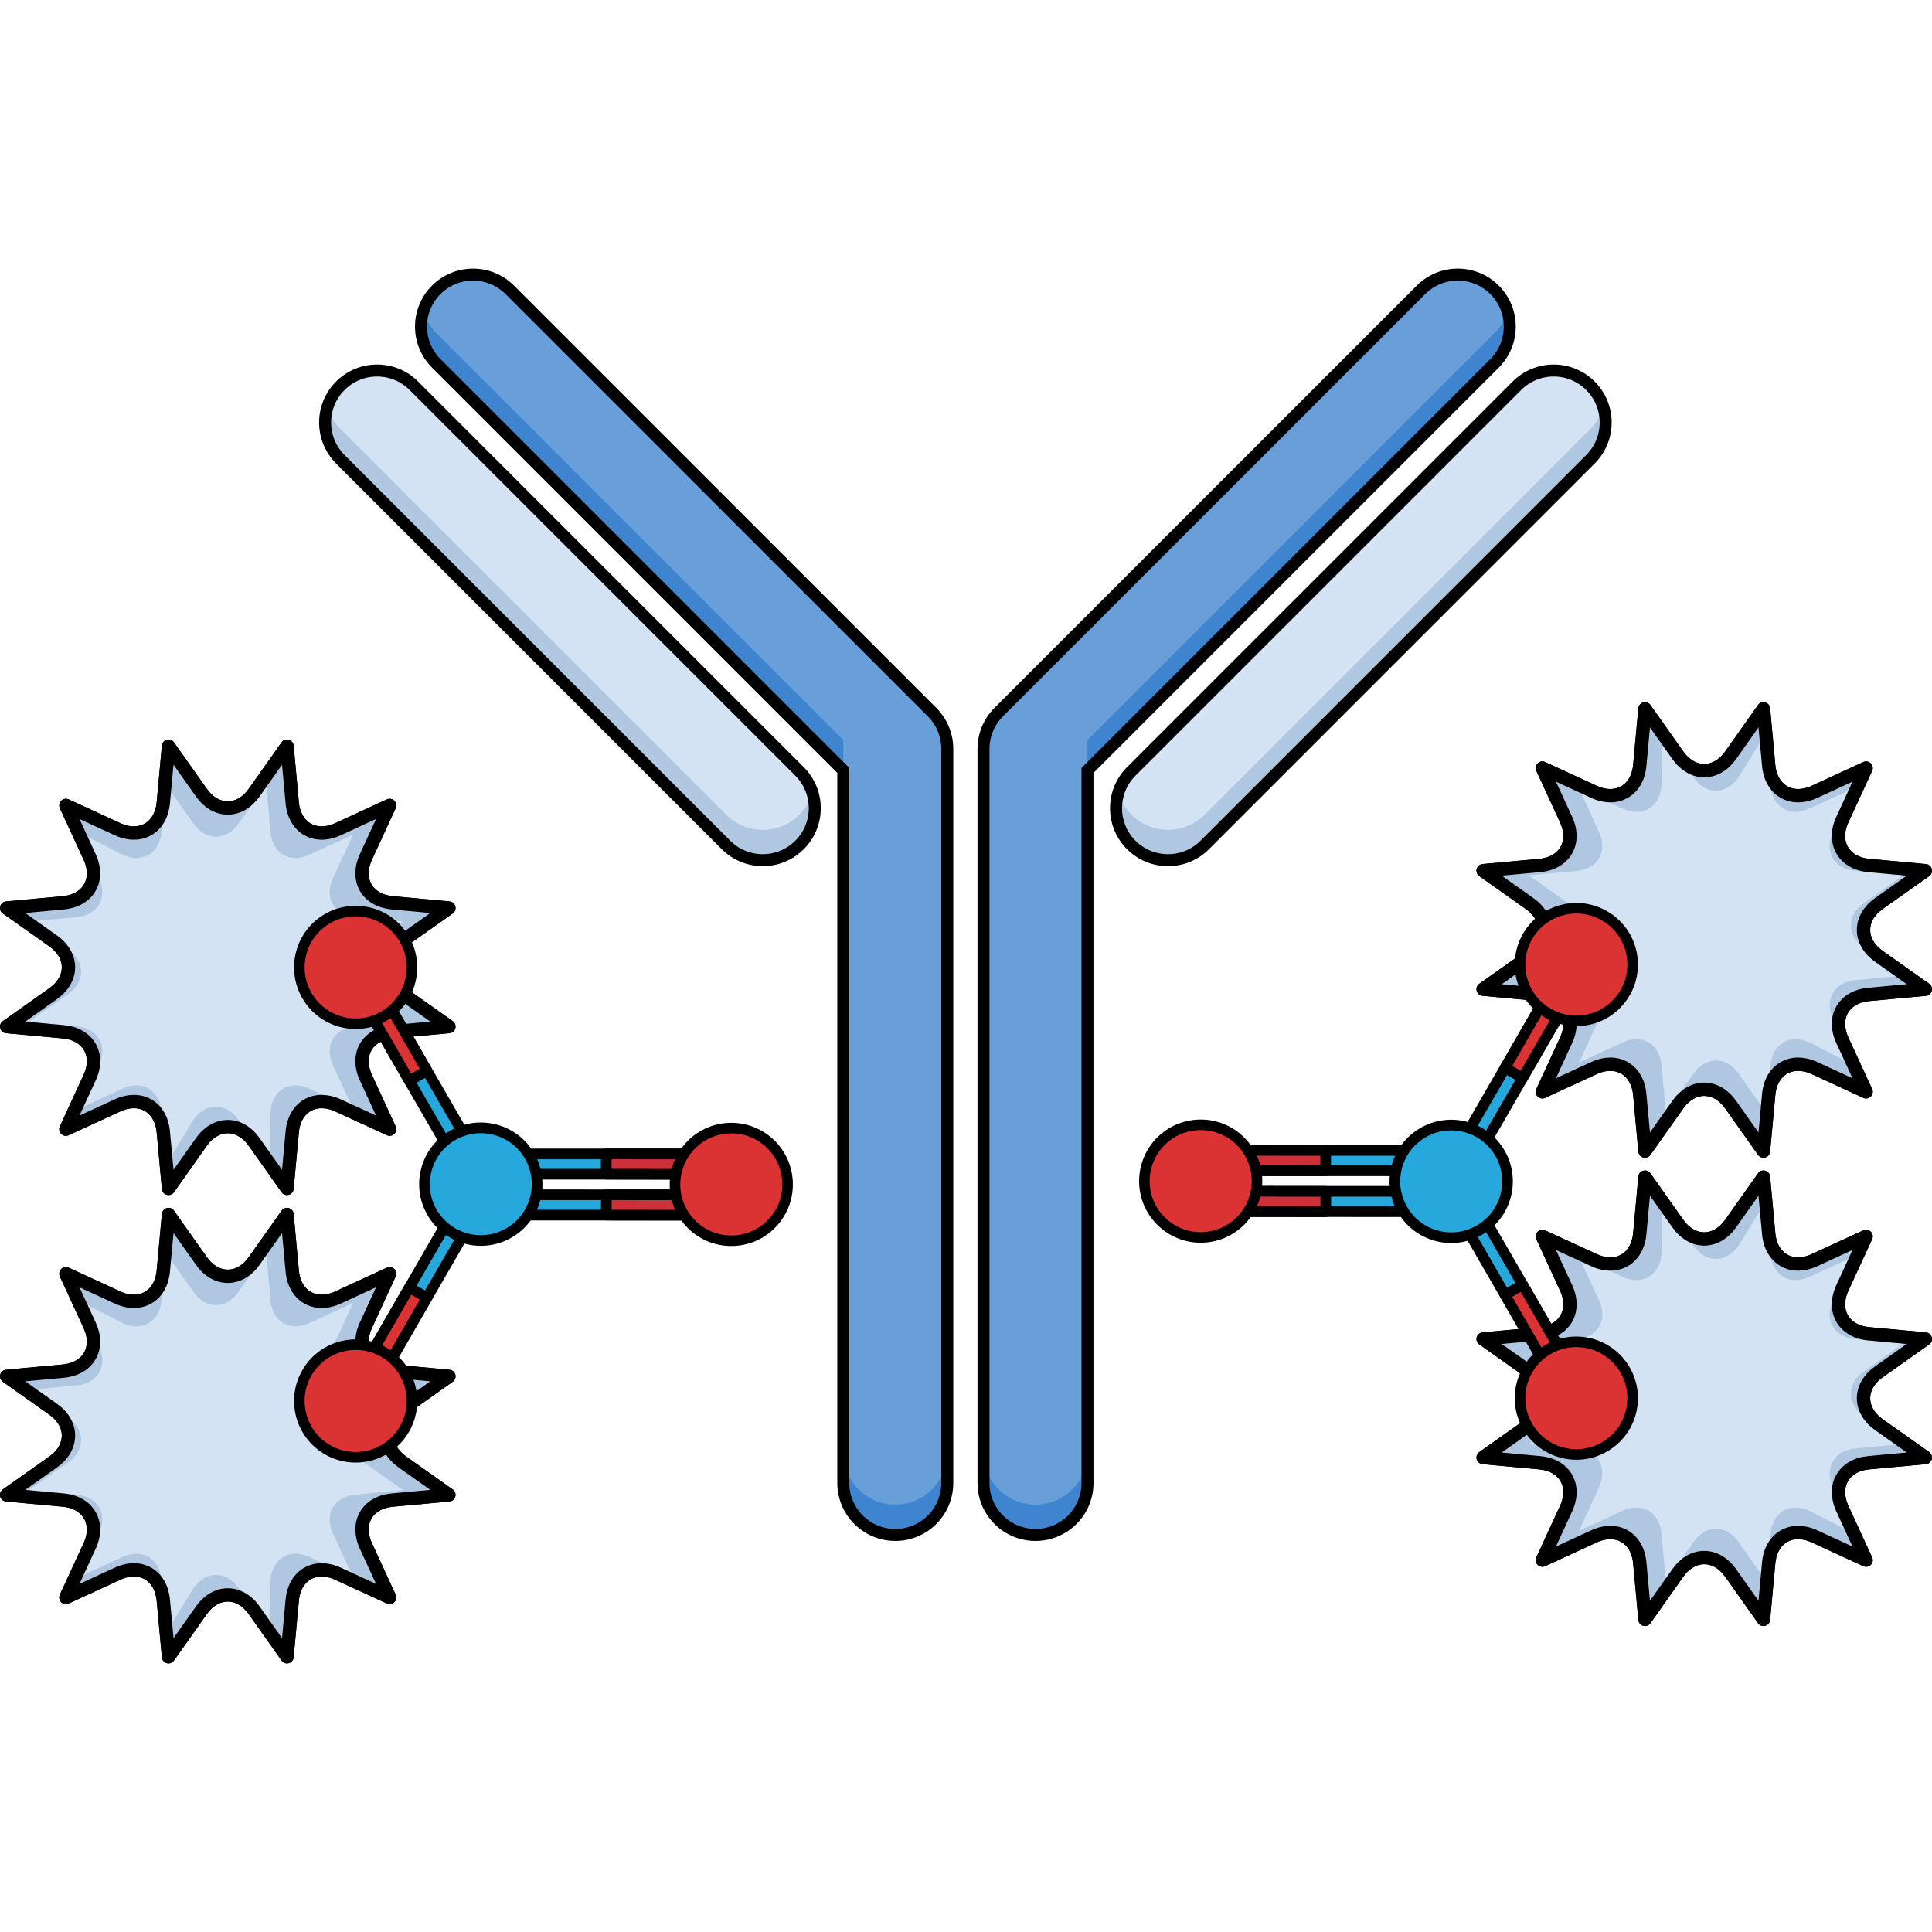 <?xml version="1.0" encoding="utf-8"?>
<!-- Created by: Science Figures, www.sciencefigures.org, Generator: Science Figures Editor -->
<!DOCTYPE svg PUBLIC "-//W3C//DTD SVG 1.1//EN" "http://www.w3.org/Graphics/SVG/1.1/DTD/svg11.dtd">
<svg version="1.1" id="Layer_2" xmlns="http://www.w3.org/2000/svg" xmlns:xlink="http://www.w3.org/1999/xlink" 
	 width="800px" height="800px" viewBox="0 0 362.381 261.611" enable-background="new 0 0 362.381 261.611"
	 xml:space="preserve">
<g>
	<g>
		
			<path fill="none" stroke="#000000" stroke-width="2.5" stroke-linecap="round" stroke-linejoin="round" stroke-miterlimit="10" d="
			M352.43,129.001c-3.855-2.728-3.855-7.189,0-9.917l8.701-6.154l-10.614-0.979c-4.701-0.435-6.931-4.3-4.955-8.588l4.457-9.681
			l-9.68,4.458c-4.29,1.976-8.155-0.256-8.589-4.958l-0.98-10.612l-6.153,8.7c-2.728,3.856-7.19,3.856-9.917,0l-6.153-8.7
			l-0.98,10.612c-0.434,4.702-4.299,6.934-8.588,4.958l-9.681-4.458l4.457,9.681c1.976,4.288-0.254,8.153-4.955,8.588l-10.614,0.979
			l8.701,6.154c3.855,2.728,3.855,7.189,0,9.917l-8.701,6.154l10.614,0.98c4.701,0.435,6.931,4.299,4.955,8.587l-4.457,9.681
			l9.681-4.458c4.289-1.976,8.154,0.256,8.588,4.958l0.98,10.612l6.153-8.7c2.727-3.856,7.189-3.856,9.917,0l6.153,8.7l0.98-10.612
			c0.434-4.702,4.299-6.934,8.589-4.958l9.68,4.458l-4.457-9.681c-1.976-4.288,0.254-8.152,4.955-8.587l10.614-0.98L352.43,129.001z
			"/>
		<path fill="#B0C7E1" d="M352.43,129.001c-3.855-2.728-3.855-7.189,0-9.917l8.701-6.154l-10.614-0.979
			c-4.701-0.435-6.931-4.3-4.955-8.588l4.457-9.681l-9.68,4.458c-4.29,1.976-8.155-0.256-8.589-4.958l-0.98-10.612l-6.153,8.7
			c-2.728,3.856-7.19,3.856-9.917,0l-6.153-8.7l-0.98,10.612c-0.434,4.702-4.299,6.934-8.588,4.958l-9.681-4.458l4.457,9.681
			c1.976,4.288-0.254,8.153-4.955,8.588l-10.614,0.979l8.701,6.154c3.855,2.728,3.855,7.189,0,9.917l-8.701,6.154l10.614,0.98
			c4.701,0.435,6.931,4.299,4.955,8.587l-4.457,9.681l9.681-4.458c4.289-1.976,8.154,0.256,8.588,4.958l0.98,10.612l6.153-8.7
			c2.727-3.856,7.189-3.856,9.917,0l6.153,8.7l0.98-10.612c0.434-4.702,4.299-6.934,8.589-4.958l9.68,4.458l-4.457-9.681
			c-1.976-4.288,0.254-8.152,4.955-8.587l10.614-0.98L352.43,129.001z"/>
		<path fill="#D3E3F4" d="M349.617,127.411c-3.264-2.309-3.264-6.087,0-8.396l7.367-5.211l-8.988-0.83
			c-3.979-0.367-5.867-3.641-4.194-7.271l3.774-8.195l-8.196,3.774c-3.632,1.673-6.905-0.217-7.272-4.198l-1.323-9.291l-4.716,7.672
			c-2.309,3.266-6.088,3.266-8.396,0l-5.965-7.396l-0.075,9.015c-0.367,3.981-3.64,5.871-7.271,4.198l-8.196-3.774l3.773,8.195
			c1.673,3.631-0.215,6.904-4.195,7.271l-8.986,0.83l7.366,5.211c3.265,2.309,3.265,6.087,0,8.396l-7.366,5.211l8.986,0.829
			c3.98,0.368,5.868,3.641,4.195,7.272l-3.773,8.194l8.196-3.773c3.632-1.673,6.904,0.216,7.271,4.197l0.83,8.985l5.21-7.366
			c2.309-3.265,6.088-3.265,8.396,0l5.211,7.366l0.828-8.985c0.367-3.981,3.641-5.87,7.272-4.197l7.856,4.028l-3.435-8.449
			c-1.673-3.632,0.215-6.904,4.194-7.272l8.988-0.829L349.617,127.411z"/>
		
			<path fill="none" stroke="#000000" stroke-width="2.5" stroke-linecap="round" stroke-linejoin="round" stroke-miterlimit="10" d="
			M352.43,129.001c-3.855-2.728-3.855-7.189,0-9.917l8.701-6.154l-10.614-0.979c-4.701-0.435-6.931-4.3-4.955-8.588l4.457-9.681
			l-9.68,4.458c-4.29,1.976-8.155-0.256-8.589-4.958l-0.98-10.612l-6.153,8.7c-2.728,3.856-7.19,3.856-9.917,0l-6.153-8.7
			l-0.98,10.612c-0.434,4.702-4.299,6.934-8.588,4.958l-9.681-4.458l4.457,9.681c1.976,4.288-0.254,8.153-4.955,8.588l-10.614,0.979
			l8.701,6.154c3.855,2.728,3.855,7.189,0,9.917l-8.701,6.154l10.614,0.98c4.701,0.435,6.931,4.299,4.955,8.587l-4.457,9.681
			l9.681-4.458c4.289-1.976,8.154,0.256,8.588,4.958l0.98,10.612l6.153-8.7c2.727-3.856,7.189-3.856,9.917,0l6.153,8.7l0.98-10.612
			c0.434-4.702,4.299-6.934,8.589-4.958l9.68,4.458l-4.457-9.681c-1.976-4.288,0.254-8.152,4.955-8.587l10.614-0.98L352.43,129.001z
			"/>
	</g>
	<g>
		
			<path fill="none" stroke="#000000" stroke-width="2.5" stroke-linecap="round" stroke-linejoin="round" stroke-miterlimit="10" d="
			M352.43,216.841c-3.855-2.728-3.855-7.189,0-9.917l8.701-6.154l-10.614-0.979c-4.701-0.435-6.931-4.3-4.955-8.588l4.457-9.681
			l-9.68,4.458c-4.29,1.976-8.155-0.256-8.589-4.958l-0.98-10.612l-6.153,8.7c-2.728,3.856-7.19,3.856-9.917,0l-6.153-8.7
			l-0.98,10.612c-0.434,4.702-4.299,6.934-8.588,4.958l-9.681-4.458l4.457,9.681c1.976,4.288-0.254,8.153-4.955,8.588l-10.614,0.979
			l8.701,6.154c3.855,2.728,3.855,7.189,0,9.917l-8.701,6.154l10.614,0.98c4.701,0.435,6.931,4.299,4.955,8.587l-4.457,9.681
			l9.681-4.458c4.289-1.976,8.154,0.256,8.588,4.958l0.98,10.612l6.153-8.7c2.727-3.856,7.189-3.856,9.917,0l6.153,8.7l0.98-10.612
			c0.434-4.702,4.299-6.934,8.589-4.958l9.68,4.458l-4.457-9.681c-1.976-4.288,0.254-8.152,4.955-8.587l10.614-0.98L352.43,216.841z
			"/>
		<path fill="#B0C7E1" d="M352.43,216.841c-3.855-2.728-3.855-7.189,0-9.917l8.701-6.154l-10.614-0.979
			c-4.701-0.435-6.931-4.3-4.955-8.588l4.457-9.681l-9.68,4.458c-4.29,1.976-8.155-0.256-8.589-4.958l-0.98-10.612l-6.153,8.7
			c-2.728,3.856-7.19,3.856-9.917,0l-6.153-8.7l-0.98,10.612c-0.434,4.702-4.299,6.934-8.588,4.958l-9.681-4.458l4.457,9.681
			c1.976,4.288-0.254,8.153-4.955,8.588l-10.614,0.979l8.701,6.154c3.855,2.728,3.855,7.189,0,9.917l-8.701,6.154l10.614,0.98
			c4.701,0.435,6.931,4.299,4.955,8.587l-4.457,9.681l9.681-4.458c4.289-1.976,8.154,0.256,8.588,4.958l0.98,10.612l6.153-8.7
			c2.727-3.856,7.189-3.856,9.917,0l6.153,8.7l0.98-10.612c0.434-4.702,4.299-6.934,8.589-4.958l9.68,4.458l-4.457-9.681
			c-1.976-4.288,0.254-8.152,4.955-8.587l10.614-0.98L352.43,216.841z"/>
		<path fill="#D3E3F4" d="M349.617,215.251c-3.264-2.309-3.264-6.087,0-8.396l7.367-5.211l-8.988-0.83
			c-3.979-0.367-5.867-3.641-4.194-7.271l3.774-8.195l-8.196,3.774c-3.632,1.673-6.905-0.217-7.272-4.198l-1.323-9.291l-4.716,7.672
			c-2.309,3.266-6.088,3.266-8.396,0l-5.965-7.396l-0.075,9.015c-0.367,3.981-3.64,5.871-7.271,4.198l-8.196-3.774l3.773,8.195
			c1.673,3.631-0.215,6.904-4.195,7.271l-8.986,0.83l7.366,5.211c3.265,2.309,3.265,6.087,0,8.396l-7.366,5.211l8.986,0.829
			c3.98,0.368,5.868,3.641,4.195,7.272l-3.773,8.194l8.196-3.773c3.632-1.673,6.904,0.216,7.271,4.197l0.83,8.985l5.21-7.366
			c2.309-3.265,6.088-3.265,8.396,0l5.211,7.366l0.828-8.985c0.367-3.981,3.641-5.87,7.272-4.197l7.856,4.028l-3.435-8.449
			c-1.673-3.632,0.215-6.904,4.194-7.272l8.988-0.829L349.617,215.251z"/>
		
			<path fill="none" stroke="#000000" stroke-width="2.5" stroke-linecap="round" stroke-linejoin="round" stroke-miterlimit="10" d="
			M352.43,216.841c-3.855-2.728-3.855-7.189,0-9.917l8.701-6.154l-10.614-0.979c-4.701-0.435-6.931-4.3-4.955-8.588l4.457-9.681
			l-9.68,4.458c-4.29,1.976-8.155-0.256-8.589-4.958l-0.98-10.612l-6.153,8.7c-2.728,3.856-7.19,3.856-9.917,0l-6.153-8.7
			l-0.98,10.612c-0.434,4.702-4.299,6.934-8.588,4.958l-9.681-4.458l4.457,9.681c1.976,4.288-0.254,8.153-4.955,8.588l-10.614,0.979
			l8.701,6.154c3.855,2.728,3.855,7.189,0,9.917l-8.701,6.154l10.614,0.98c4.701,0.435,6.931,4.299,4.955,8.587l-4.457,9.681
			l9.681-4.458c4.289-1.976,8.154,0.256,8.588,4.958l0.98,10.612l6.153-8.7c2.727-3.856,7.189-3.856,9.917,0l6.153,8.7l0.98-10.612
			c0.434-4.702,4.299-6.934,8.589-4.958l9.68,4.458l-4.457-9.681c-1.976-4.288,0.254-8.152,4.955-8.587l10.614-0.98L352.43,216.841z
			"/>
	</g>
	<g>
		<polygon fill="#26A8DC" points="293.071,131.236 271.499,168.599 272.198,171.203 274.803,170.509 296.373,133.143 
			295.675,130.539 		"/>
		
			<polygon fill="none" stroke="#000000" stroke-width="2" stroke-linecap="round" stroke-linejoin="round" stroke-miterlimit="10" points="
			293.071,131.236 271.499,168.599 272.198,171.203 274.803,170.509 296.373,133.143 295.675,130.539 		"/>
		<polygon fill="#DB3333" points="282.297,149.914 285.603,151.814 296.36,133.121 295.662,130.516 293.057,131.219 		"/>
		
			<polygon fill="none" stroke="#000000" stroke-width="1.978" stroke-linecap="round" stroke-linejoin="round" stroke-miterlimit="10" points="
			282.297,149.914 285.603,151.814 296.36,133.121 295.662,130.516 293.057,131.219 		"/>
		<path fill="#DB3333" d="M300.951,121.389c-5.054-2.916-11.512-1.188-14.43,3.867c-2.916,5.049-1.185,11.511,3.866,14.428
			c5.053,2.918,11.514,1.185,14.43-3.866C307.733,130.764,306.004,124.305,300.951,121.389"/>
		
			<path fill="none" stroke="#000000" stroke-width="1.978" stroke-linecap="round" stroke-linejoin="round" stroke-miterlimit="10" d="
			M300.951,121.389c-5.054-2.916-11.512-1.188-14.43,3.867c-2.916,5.049-1.185,11.511,3.866,14.428
			c5.053,2.918,11.514,1.185,14.43-3.866C307.733,130.764,306.004,124.305,300.951,121.389z"/>
		<polygon fill="#26A8DC" points="293.071,211.163 271.499,173.8 272.198,171.195 274.803,171.892 296.374,209.257 295.675,211.859 
					"/>
		
			<polygon fill="none" stroke="#000000" stroke-width="2" stroke-linecap="round" stroke-linejoin="round" stroke-miterlimit="10" points="
			293.071,211.163 271.499,173.8 272.198,171.195 274.803,171.892 296.374,209.257 295.675,211.859 		"/>
		<polygon fill="#DB3333" points="282.297,192.485 285.603,190.584 296.361,209.279 295.662,211.883 293.057,211.18 		"/>
		
			<polygon fill="none" stroke="#000000" stroke-width="1.978" stroke-linecap="round" stroke-linejoin="round" stroke-miterlimit="10" points="
			282.297,192.485 285.603,190.584 296.361,209.279 295.662,211.883 293.057,211.18 		"/>
		<path fill="#DB3333" d="M300.951,221.011c-5.055,2.916-11.512,1.187-14.431-3.868c-2.914-5.049-1.184-11.51,3.867-14.427
			c5.053-2.919,11.515-1.185,14.43,3.865C307.733,211.635,306.004,218.094,300.951,221.011"/>
		
			<path fill="none" stroke="#000000" stroke-width="1.978" stroke-linecap="round" stroke-linejoin="round" stroke-miterlimit="10" d="
			M300.951,221.011c-5.055,2.916-11.512,1.187-14.431-3.868c-2.914-5.049-1.184-11.51,3.867-14.427
			c5.053-2.919,11.515-1.185,14.43,3.865C307.733,211.635,306.004,218.094,300.951,221.011z"/>
		<polygon fill="#26A8DC" points="227.114,173.066 270.255,173.066 272.162,174.974 270.257,176.883 227.113,176.879 
			225.208,174.975 		"/>
		
			<polygon fill="none" stroke="#000000" stroke-width="2" stroke-linecap="round" stroke-linejoin="round" stroke-miterlimit="10" points="
			227.114,173.066 270.255,173.066 272.162,174.974 270.257,176.883 227.113,176.879 225.208,174.975 		"/>
		<polygon fill="#CD3038" points="248.679,173.076 248.669,176.889 227.102,176.861 225.194,174.951 227.104,173.048 		"/>
		
			<polygon fill="none" stroke="#000000" stroke-width="2" stroke-linecap="round" stroke-linejoin="round" stroke-miterlimit="10" points="
			248.679,173.076 248.669,176.889 227.102,176.861 225.194,174.951 227.104,173.048 		"/>
		<polygon fill="#26A8DC" points="227.098,165.395 270.239,165.395 272.147,167.302 270.241,169.212 227.098,169.207 
			225.194,167.304 		"/>
		
			<polygon fill="none" stroke="#000000" stroke-width="2" stroke-linecap="round" stroke-linejoin="round" stroke-miterlimit="10" points="
			227.098,165.395 270.239,165.395 272.147,167.302 270.241,169.212 227.098,169.207 225.194,167.304 		"/>
		<polygon fill="#CD3038" points="248.662,165.402 248.653,169.217 227.086,169.188 225.181,167.278 227.09,165.376 		"/>
		
			<polygon fill="none" stroke="#000000" stroke-width="2" stroke-linecap="round" stroke-linejoin="round" stroke-miterlimit="10" points="
			248.662,165.402 248.653,169.217 227.086,169.188 225.181,167.278 227.09,165.376 		"/>
		<path fill="#DB3333" d="M214.651,171.156c0.002-5.836,4.728-10.564,10.564-10.563c5.83-0.002,10.562,4.727,10.56,10.561
			c-0.001,5.835-4.729,10.565-10.562,10.565C219.379,181.718,214.648,176.987,214.651,171.156"/>
		
			<path fill="none" stroke="#000000" stroke-width="1.978" stroke-linecap="round" stroke-linejoin="round" stroke-miterlimit="10" d="
			M214.651,171.156c0.002-5.836,4.728-10.564,10.564-10.563c5.83-0.002,10.562,4.727,10.56,10.561
			c-0.001,5.835-4.729,10.565-10.562,10.565C219.379,181.718,214.648,176.987,214.651,171.156z"/>
		<path fill="#26A8DC" d="M266.915,162.058c5.052-2.917,11.512-1.188,14.43,3.865c2.915,5.05,1.185,11.513-3.869,14.427
			c-5.049,2.919-11.512,1.187-14.426-3.863C260.134,171.432,261.864,164.972,266.915,162.058"/>
		<path fill="none" stroke="#000000" stroke-width="2" stroke-linecap="round" stroke-linejoin="round" stroke-miterlimit="10" d="
			M266.915,162.058c5.052-2.917,11.512-1.188,14.43,3.865c2.915,5.05,1.185,11.513-3.869,14.427
			c-5.049,2.919-11.512,1.187-14.426-3.863C260.134,171.432,261.864,164.972,266.915,162.058z"/>
	</g>
	<g>
		<g>
			<path fill="#699FD9" d="M167.931,237.523c-5.387,0-9.754-4.366-9.754-9.752V94.122l-76.35-76.349
				c-3.81-3.81-3.81-9.983-0.001-13.792c3.811-3.808,9.986-3.808,13.792,0l79.206,79.205c1.831,1.828,2.856,4.31,2.856,6.896
				v137.688C177.681,233.157,173.315,237.523,167.931,237.523z"/>
			<path fill="#D3E3F4" d="M143.071,110.958c-2.496,0-4.992-0.952-6.896-2.857L63.839,35.764c-3.81-3.809-3.81-9.983,0-13.791
				c3.807-3.809,9.982-3.809,13.789,0l72.339,72.337c3.81,3.809,3.81,9.982,0,13.791
				C148.063,110.006,145.565,110.958,143.071,110.958z"/>
			<path fill="#699FD9" d="M194.225,237.523c-5.388,0-9.753-4.366-9.753-9.752V90.083c0-2.587,1.026-5.068,2.856-6.896
				l79.207-79.205c3.809-3.809,9.983-3.809,13.792,0s3.809,9.982-0.001,13.792l-76.349,76.349v133.649
				C203.978,233.157,199.61,237.523,194.225,237.523z"/>
			<path fill="#3F84CE" d="M158.177,94.122v-5.693l-76.35-76.35c-1.171-1.171-1.979-2.567-2.431-4.049
				c-1.015,3.335-0.206,7.105,2.431,9.743L158.177,94.122z"/>
			<path fill="#3F84CE" d="M167.931,231.83c-5.387,0-9.754-4.366-9.754-9.752v5.693c0,5.386,4.367,9.752,9.754,9.752
				c5.385,0,9.75-4.366,9.75-9.752v-5.693C177.681,227.464,173.315,231.83,167.931,231.83z"/>
			<path fill="#3F84CE" d="M282.757,8.03c-0.451,1.481-1.259,2.878-2.431,4.049l-76.349,76.35v5.693l76.349-76.349
				C282.964,15.136,283.771,11.365,282.757,8.03z"/>
			<path fill="#3F84CE" d="M194.225,231.83c-5.388,0-9.753-4.366-9.753-9.752v5.693c0,5.386,4.365,9.752,9.753,9.752
				c5.386,0,9.753-4.366,9.753-9.752v-5.693C203.978,227.464,199.61,231.83,194.225,231.83z"/>
			<path fill="#D3E3F4" d="M219.083,110.958c-2.496,0-4.992-0.952-6.896-2.857c-3.81-3.809-3.81-9.982,0-13.791l72.337-72.337
				c3.808-3.809,9.984-3.809,13.791,0c3.81,3.808,3.81,9.982,0,13.791l-72.336,72.337
				C224.074,110.006,221.578,110.958,219.083,110.958z"/>
		</g>
		<g>
			<path fill="#B0C7E1" d="M149.967,102.408c-1.903,1.903-4.401,2.855-6.896,2.855c-2.496,0-4.992-0.952-6.896-2.855L63.839,30.07
				c-1.173-1.172-1.979-2.567-2.432-4.049c-1.015,3.334-0.205,7.105,2.432,9.742l72.336,72.337c1.904,1.905,4.4,2.857,6.896,2.857
				c2.494,0,4.992-0.952,6.896-2.857c2.637-2.637,3.446-6.406,2.43-9.742C151.945,99.84,151.139,101.236,149.967,102.408z"/>
			<path fill="#B0C7E1" d="M298.315,30.07l-72.336,72.338c-1.905,1.903-4.401,2.855-6.896,2.855c-2.496,0-4.992-0.952-6.896-2.855
				c-1.173-1.172-1.979-2.568-2.431-4.05c-1.016,3.336-0.206,7.105,2.431,9.742c1.903,1.905,4.399,2.857,6.896,2.857
				c2.495,0,4.991-0.952,6.896-2.857l72.336-72.337c2.637-2.637,3.446-6.408,2.432-9.742
				C300.295,27.503,299.487,28.898,298.315,30.07z"/>
		</g>
		<g>
			<path fill="none" stroke="#000000" stroke-width="2.249" stroke-miterlimit="10" d="M167.931,237.523
				c-5.387,0-9.754-4.366-9.754-9.752V94.122l-76.35-76.349c-3.81-3.81-3.81-9.983-0.001-13.792c3.811-3.808,9.986-3.808,13.792,0
				l79.206,79.205c1.831,1.828,2.856,4.31,2.856,6.896v137.688C177.681,233.157,173.315,237.523,167.931,237.523z"/>
			<path fill="none" stroke="#000000" stroke-width="2.249" stroke-miterlimit="10" d="M143.071,110.958
				c-2.496,0-4.992-0.952-6.896-2.857L63.839,35.764c-3.81-3.809-3.81-9.983,0-13.791c3.807-3.809,9.982-3.809,13.789,0
				l72.339,72.337c3.81,3.809,3.81,9.982,0,13.791C148.063,110.006,145.565,110.958,143.071,110.958z"/>
			<path fill="none" stroke="#000000" stroke-width="2.249" stroke-miterlimit="10" d="M194.225,237.523
				c-5.388,0-9.753-4.366-9.753-9.752V90.083c0-2.587,1.026-5.068,2.856-6.896l79.207-79.205c3.809-3.809,9.983-3.809,13.792,0
				s3.809,9.982-0.001,13.792l-76.349,76.349v133.649C203.978,233.157,199.61,237.523,194.225,237.523z"/>
			<path fill="none" stroke="#000000" stroke-width="2.249" stroke-miterlimit="10" d="M219.083,110.958
				c-2.496,0-4.992-0.952-6.896-2.857c-3.81-3.809-3.81-9.982,0-13.791l72.337-72.337c3.808-3.809,9.984-3.809,13.791,0
				c3.81,3.808,3.81,9.982,0,13.791l-72.336,72.337C224.074,110.006,221.578,110.958,219.083,110.958z"/>
		</g>
	</g>
	<g>
		
			<path fill="none" stroke="#000000" stroke-width="2.5" stroke-linecap="round" stroke-linejoin="round" stroke-miterlimit="10" d="
			M9.951,213.93c3.855,2.728,3.855,7.189,0,9.917l-8.701,6.154l10.614,0.979c4.701,0.435,6.931,4.3,4.955,8.588l-4.457,9.681
			l9.68-4.458c4.29-1.976,8.155,0.256,8.589,4.958l0.98,10.612l6.153-8.7c2.728-3.856,7.19-3.856,9.917,0l6.153,8.7l0.98-10.612
			c0.434-4.702,4.299-6.934,8.588-4.958l9.681,4.458l-4.457-9.681c-1.976-4.288,0.254-8.153,4.955-8.588l10.614-0.979l-8.701-6.154
			c-3.855-2.728-3.855-7.189,0-9.917l8.701-6.154l-10.614-0.98c-4.701-0.435-6.931-4.299-4.955-8.587l4.457-9.681l-9.681,4.458
			c-4.289,1.976-8.154-0.256-8.588-4.958l-0.98-10.612l-6.153,8.7c-2.727,3.856-7.189,3.856-9.917,0l-6.153-8.7l-0.98,10.612
			c-0.434,4.702-4.299,6.934-8.589,4.958l-9.68-4.458l4.457,9.681c1.976,4.288-0.254,8.152-4.955,8.587l-10.614,0.98L9.951,213.93z"
			/>
		<path fill="#B0C7E1" d="M9.951,213.93c3.855,2.728,3.855,7.189,0,9.917l-8.701,6.154l10.614,0.979
			c4.701,0.435,6.931,4.3,4.955,8.588l-4.457,9.681l9.68-4.458c4.29-1.976,8.155,0.256,8.589,4.958l0.98,10.612l6.153-8.7
			c2.728-3.856,7.19-3.856,9.917,0l6.153,8.7l0.98-10.612c0.434-4.702,4.299-6.934,8.588-4.958l9.681,4.458l-4.457-9.681
			c-1.976-4.288,0.254-8.153,4.955-8.588l10.614-0.979l-8.701-6.154c-3.855-2.728-3.855-7.189,0-9.917l8.701-6.154l-10.614-0.98
			c-4.701-0.435-6.931-4.299-4.955-8.587l4.457-9.681l-9.681,4.458c-4.289,1.976-8.154-0.256-8.588-4.958l-0.98-10.612l-6.153,8.7
			c-2.727,3.856-7.189,3.856-9.917,0l-6.153-8.7l-0.98,10.612c-0.434,4.702-4.299,6.934-8.589,4.958l-9.68-4.458l4.457,9.681
			c1.976,4.288-0.254,8.152-4.955,8.587l-10.614,0.98L9.951,213.93z"/>
		<path fill="#D3E3F4" d="M12.764,215.52c3.264,2.309,3.264,6.087,0,8.396l-7.367,5.211l8.988,0.83
			c3.979,0.367,5.867,3.641,4.194,7.271l-3.774,8.195l8.196-3.774c3.632-1.673,6.905,0.217,7.272,4.198l1.323,9.291l4.716-7.672
			c2.309-3.266,6.088-3.266,8.396,0l5.965,7.396l0.075-9.015c0.367-3.981,3.64-5.871,7.271-4.198l8.196,3.774l-3.773-8.195
			c-1.673-3.631,0.215-6.904,4.195-7.271l8.986-0.83l-7.366-5.211c-3.265-2.309-3.265-6.087,0-8.396l7.366-5.211l-8.986-0.829
			c-3.98-0.368-5.868-3.641-4.195-7.272l3.773-8.194l-8.196,3.773c-3.632,1.673-6.904-0.216-7.271-4.197l-0.83-8.985l-5.21,7.366
			c-2.309,3.265-6.088,3.265-8.396,0l-5.211-7.366l-0.828,8.985c-0.367,3.981-3.641,5.87-7.272,4.197l-7.856-4.028l3.435,8.449
			c1.673,3.632-0.215,6.904-4.194,7.272l-8.988,0.829L12.764,215.52z"/>
		
			<path fill="none" stroke="#000000" stroke-width="2.5" stroke-linecap="round" stroke-linejoin="round" stroke-miterlimit="10" d="
			M9.951,213.93c3.855,2.728,3.855,7.189,0,9.917l-8.701,6.154l10.614,0.979c4.701,0.435,6.931,4.3,4.955,8.588l-4.457,9.681
			l9.68-4.458c4.29-1.976,8.155,0.256,8.589,4.958l0.98,10.612l6.153-8.7c2.728-3.856,7.19-3.856,9.917,0l6.153,8.7l0.98-10.612
			c0.434-4.702,4.299-6.934,8.588-4.958l9.681,4.458l-4.457-9.681c-1.976-4.288,0.254-8.153,4.955-8.588l10.614-0.979l-8.701-6.154
			c-3.855-2.728-3.855-7.189,0-9.917l8.701-6.154l-10.614-0.98c-4.701-0.435-6.931-4.299-4.955-8.587l4.457-9.681l-9.681,4.458
			c-4.289,1.976-8.154-0.256-8.588-4.958l-0.98-10.612l-6.153,8.7c-2.727,3.856-7.189,3.856-9.917,0l-6.153-8.7l-0.98,10.612
			c-0.434,4.702-4.299,6.934-8.589,4.958l-9.68-4.458l4.457,9.681c1.976,4.288-0.254,8.152-4.955,8.587l-10.614,0.98L9.951,213.93z"
			/>
	</g>
	<g>
		
			<path fill="none" stroke="#000000" stroke-width="2.5" stroke-linecap="round" stroke-linejoin="round" stroke-miterlimit="10" d="
			M9.951,126.09c3.855,2.728,3.855,7.189,0,9.917l-8.701,6.154l10.614,0.979c4.701,0.435,6.931,4.3,4.955,8.588l-4.457,9.681
			l9.68-4.458c4.29-1.976,8.155,0.256,8.589,4.958l0.98,10.612l6.153-8.7c2.728-3.856,7.19-3.856,9.917,0l6.153,8.7l0.98-10.612
			c0.434-4.702,4.299-6.934,8.588-4.958l9.681,4.458l-4.457-9.681c-1.976-4.288,0.254-8.153,4.955-8.588l10.614-0.979l-8.701-6.154
			c-3.855-2.728-3.855-7.189,0-9.917l8.701-6.154l-10.614-0.98c-4.701-0.435-6.931-4.299-4.955-8.587l4.457-9.681l-9.681,4.458
			c-4.289,1.976-8.154-0.256-8.588-4.958l-0.98-10.612l-6.153,8.7c-2.727,3.856-7.189,3.856-9.917,0l-6.153-8.7l-0.98,10.612
			c-0.434,4.702-4.299,6.934-8.589,4.958l-9.68-4.458l4.457,9.681c1.976,4.288-0.254,8.152-4.955,8.587l-10.614,0.98L9.951,126.09z"
			/>
		<path fill="#B0C7E1" d="M9.951,126.09c3.855,2.728,3.855,7.189,0,9.917l-8.701,6.154l10.614,0.979
			c4.701,0.435,6.931,4.3,4.955,8.588l-4.457,9.681l9.68-4.458c4.29-1.976,8.155,0.256,8.589,4.958l0.98,10.612l6.153-8.7
			c2.728-3.856,7.19-3.856,9.917,0l6.153,8.7l0.98-10.612c0.434-4.702,4.299-6.934,8.588-4.958l9.681,4.458l-4.457-9.681
			c-1.976-4.288,0.254-8.153,4.955-8.588l10.614-0.979l-8.701-6.154c-3.855-2.728-3.855-7.189,0-9.917l8.701-6.154l-10.614-0.98
			c-4.701-0.435-6.931-4.299-4.955-8.587l4.457-9.681l-9.681,4.458c-4.289,1.976-8.154-0.256-8.588-4.958l-0.98-10.612l-6.153,8.7
			c-2.727,3.856-7.189,3.856-9.917,0l-6.153-8.7l-0.98,10.612c-0.434,4.702-4.299,6.934-8.589,4.958l-9.68-4.458l4.457,9.681
			c1.976,4.288-0.254,8.152-4.955,8.587l-10.614,0.98L9.951,126.09z"/>
		<path fill="#D3E3F4" d="M12.764,127.68c3.264,2.309,3.264,6.087,0,8.396l-7.367,5.211l8.988,0.83
			c3.979,0.367,5.867,3.641,4.194,7.271l-3.774,8.195l8.196-3.774c3.632-1.673,6.905,0.217,7.272,4.198l1.323,9.291l4.716-7.672
			c2.309-3.266,6.088-3.266,8.396,0l5.965,7.396l0.075-9.015c0.367-3.981,3.64-5.871,7.271-4.198l8.196,3.774l-3.773-8.195
			c-1.673-3.631,0.215-6.904,4.195-7.271l8.986-0.83l-7.366-5.211c-3.265-2.309-3.265-6.087,0-8.396l7.366-5.211l-8.986-0.829
			c-3.98-0.368-5.868-3.641-4.195-7.272l3.773-8.194l-8.196,3.773c-3.632,1.673-6.904-0.216-7.271-4.197l-0.83-8.985l-5.21,7.366
			c-2.309,3.265-6.088,3.265-8.396,0l-5.211-7.366l-0.828,8.985c-0.367,3.981-3.641,5.87-7.272,4.197l-7.856-4.028l3.435,8.449
			c1.673,3.632-0.215,6.904-4.194,7.272l-8.988,0.829L12.764,127.68z"/>
		
			<path fill="none" stroke="#000000" stroke-width="2.5" stroke-linecap="round" stroke-linejoin="round" stroke-miterlimit="10" d="
			M9.951,126.09c3.855,2.728,3.855,7.189,0,9.917l-8.701,6.154l10.614,0.979c4.701,0.435,6.931,4.3,4.955,8.588l-4.457,9.681
			l9.68-4.458c4.29-1.976,8.155,0.256,8.589,4.958l0.98,10.612l6.153-8.7c2.728-3.856,7.19-3.856,9.917,0l6.153,8.7l0.98-10.612
			c0.434-4.702,4.299-6.934,8.588-4.958l9.681,4.458l-4.457-9.681c-1.976-4.288,0.254-8.153,4.955-8.588l10.614-0.979l-8.701-6.154
			c-3.855-2.728-3.855-7.189,0-9.917l8.701-6.154l-10.614-0.98c-4.701-0.435-6.931-4.299-4.955-8.587l4.457-9.681l-9.681,4.458
			c-4.289,1.976-8.154-0.256-8.588-4.958l-0.98-10.612l-6.153,8.7c-2.727,3.856-7.189,3.856-9.917,0l-6.153-8.7l-0.98,10.612
			c-0.434,4.702-4.299,6.934-8.589,4.958l-9.68-4.458l4.457,9.681c1.976,4.288-0.254,8.152-4.955,8.587l-10.614,0.98L9.951,126.09z"
			/>
	</g>
	<g>
		<polygon fill="#26A8DC" points="69.31,211.694 90.882,174.332 90.183,171.728 87.578,172.422 66.008,209.788 66.706,212.392 		"/>
		
			<polygon fill="none" stroke="#000000" stroke-width="2" stroke-linecap="round" stroke-linejoin="round" stroke-miterlimit="10" points="
			69.31,211.694 90.882,174.332 90.183,171.728 87.578,172.422 66.008,209.788 66.706,212.392 		"/>
		<polygon fill="#DB3333" points="80.084,193.017 76.778,191.116 66.021,209.81 66.719,212.415 69.324,211.712 		"/>
		
			<polygon fill="none" stroke="#000000" stroke-width="1.978" stroke-linecap="round" stroke-linejoin="round" stroke-miterlimit="10" points="
			80.084,193.017 76.778,191.116 66.021,209.81 66.719,212.415 69.324,211.712 		"/>
		<path fill="#DB3333" d="M61.43,221.542c5.054,2.916,11.512,1.188,14.43-3.867c2.916-5.049,1.185-11.511-3.866-14.428
			c-5.053-2.918-11.514-1.185-14.43,3.866C54.647,212.167,56.377,218.626,61.43,221.542"/>
		
			<path fill="none" stroke="#000000" stroke-width="1.978" stroke-linecap="round" stroke-linejoin="round" stroke-miterlimit="10" d="
			M61.43,221.542c5.054,2.916,11.512,1.188,14.43-3.867c2.916-5.049,1.185-11.511-3.866-14.428
			c-5.053-2.918-11.514-1.185-14.43,3.866C54.647,212.167,56.377,218.626,61.43,221.542z"/>
		<polygon fill="#26A8DC" points="69.31,131.768 90.882,169.131 90.183,171.735 87.578,171.039 66.007,133.674 66.706,131.071 		"/>
		
			<polygon fill="none" stroke="#000000" stroke-width="2" stroke-linecap="round" stroke-linejoin="round" stroke-miterlimit="10" points="
			69.31,131.768 90.882,169.131 90.183,171.735 87.578,171.039 66.007,133.674 66.706,131.071 		"/>
		<polygon fill="#DB3333" points="80.084,150.445 76.778,152.347 66.02,133.651 66.719,131.048 69.324,131.751 		"/>
		
			<polygon fill="none" stroke="#000000" stroke-width="1.978" stroke-linecap="round" stroke-linejoin="round" stroke-miterlimit="10" points="
			80.084,150.445 76.778,152.347 66.02,133.651 66.719,131.048 69.324,131.751 		"/>
		<path fill="#DB3333" d="M61.43,121.92c5.055-2.916,11.512-1.187,14.431,3.868c2.914,5.049,1.184,11.51-3.867,14.427
			c-5.053,2.919-11.515,1.185-14.43-3.865C54.647,131.296,56.377,124.837,61.43,121.92"/>
		
			<path fill="none" stroke="#000000" stroke-width="1.978" stroke-linecap="round" stroke-linejoin="round" stroke-miterlimit="10" d="
			M61.43,121.92c5.055-2.916,11.512-1.187,14.431,3.868c2.914,5.049,1.184,11.51-3.867,14.427
			c-5.053,2.919-11.515,1.185-14.43-3.865C54.647,131.296,56.377,124.837,61.43,121.92z"/>
		<polygon fill="#26A8DC" points="135.267,169.864 92.126,169.864 90.219,167.957 92.124,166.048 135.268,166.052 137.173,167.956 
					"/>
		
			<polygon fill="none" stroke="#000000" stroke-width="2" stroke-linecap="round" stroke-linejoin="round" stroke-miterlimit="10" points="
			135.267,169.864 92.126,169.864 90.219,167.957 92.124,166.048 135.268,166.052 137.173,167.956 		"/>
		<polygon fill="#CD3038" points="113.702,169.854 113.712,166.042 135.279,166.069 137.187,167.979 135.277,169.883 		"/>
		
			<polygon fill="none" stroke="#000000" stroke-width="2" stroke-linecap="round" stroke-linejoin="round" stroke-miterlimit="10" points="
			113.702,169.854 113.712,166.042 135.279,166.069 137.187,167.979 135.277,169.883 		"/>
		<polygon fill="#26A8DC" points="135.283,177.536 92.142,177.536 90.233,175.629 92.14,173.719 135.283,173.724 137.187,175.627 		
			"/>
		
			<polygon fill="none" stroke="#000000" stroke-width="2" stroke-linecap="round" stroke-linejoin="round" stroke-miterlimit="10" points="
			135.283,177.536 92.142,177.536 90.233,175.629 92.14,173.719 135.283,173.724 137.187,175.627 		"/>
		<polygon fill="#CD3038" points="113.719,177.528 113.728,173.714 135.295,173.742 137.2,175.652 135.291,177.555 		"/>
		
			<polygon fill="none" stroke="#000000" stroke-width="2" stroke-linecap="round" stroke-linejoin="round" stroke-miterlimit="10" points="
			113.719,177.528 113.728,173.714 135.295,173.742 137.2,175.652 135.291,177.555 		"/>
		<path fill="#DB3333" d="M147.729,171.774c-0.002,5.836-4.728,10.564-10.564,10.563c-5.83,0.002-10.562-4.727-10.56-10.561
			c0.001-5.835,4.729-10.565,10.562-10.565C143.002,161.213,147.732,165.943,147.729,171.774"/>
		
			<path fill="none" stroke="#000000" stroke-width="1.978" stroke-linecap="round" stroke-linejoin="round" stroke-miterlimit="10" d="
			M147.729,171.774c-0.002,5.836-4.728,10.564-10.564,10.563c-5.83,0.002-10.562-4.727-10.56-10.561
			c0.001-5.835,4.729-10.565,10.562-10.565C143.002,161.213,147.732,165.943,147.729,171.774z"/>
		<path fill="#26A8DC" d="M95.466,180.873c-5.052,2.917-11.512,1.188-14.43-3.865c-2.915-5.05-1.185-11.513,3.869-14.427
			c5.049-2.919,11.512-1.187,14.426,3.863C102.247,171.499,100.517,177.959,95.466,180.873"/>
		<path fill="none" stroke="#000000" stroke-width="2" stroke-linecap="round" stroke-linejoin="round" stroke-miterlimit="10" d="
			M95.466,180.873c-5.052,2.917-11.512,1.188-14.43-3.865c-2.915-5.05-1.185-11.513,3.869-14.427
			c5.049-2.919,11.512-1.187,14.426,3.863C102.247,171.499,100.517,177.959,95.466,180.873z"/>
	</g>
</g>
</svg>